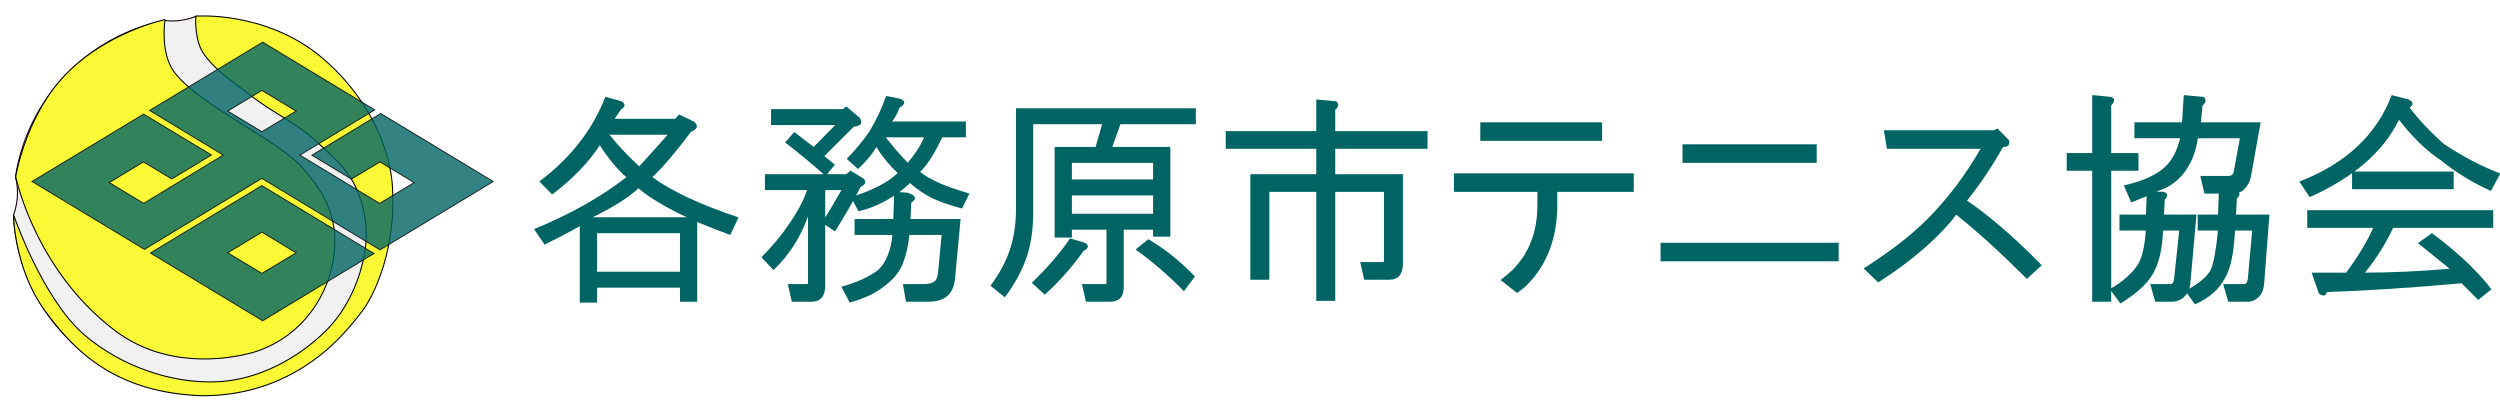<?xml version="1.0" encoding="UTF-8" standalone="no"?>
<!-- Created with Inkscape (http://www.inkscape.org/) -->

<svg
   width="3318.83"
   height="533"
   id="svg2"
   version="1.1"
   inkscape:version="1.2.2 (732a01da63, 2022-12-09)"
   sodipodi:docname="KTA_logo_big3text.svg"
   xmlns:inkscape="http://www.inkscape.org/namespaces/inkscape"
   xmlns:sodipodi="http://sodipodi.sourceforge.net/DTD/sodipodi-0.dtd"
   xmlns="http://www.w3.org/2000/svg"
   xmlns:svg="http://www.w3.org/2000/svg"
   xmlns:rdf="http://www.w3.org/1999/02/22-rdf-syntax-ns#"
   xmlns:cc="http://creativecommons.org/ns#"
   xmlns:dc="http://purl.org/dc/elements/1.1/">
  <defs
     id="defs4">
    <filter
       id="filter4415"
       inkscape:label="Blur content"
       inkscape:menu="Blurs"
       inkscape:menu-tooltip="Blur the contents of objects, preserving the outline"
       color-interpolation-filters="sRGB"
       x="-0.035"
       y="-0.035"
       width="1.071"
       height="1.07">
      <feColorMatrix
         id="feColorMatrix4417"
         values="1 0 0 0 0 0 1 0 0 0 0 0 1 0 0 0 0 0 1 0 "
         result="result7" />
      <feGaussianBlur
         id="feGaussianBlur4419"
         result="result6"
         stdDeviation="5" />
      <feComposite
         id="feComposite4421"
         in2="result7"
         operator="atop"
         in="result6"
         result="result91" />
      <feComposite
         id="feComposite4423"
         in2="result91"
         operator="in" />
    </filter>
    <filter
       id="filter4405"
       inkscape:label="Blur content"
       inkscape:menu="Blurs"
       inkscape:menu-tooltip="Blur the contents of objects, preserving the outline"
       color-interpolation-filters="sRGB"
       x="-0.035"
       y="-0.035"
       width="1.07"
       height="1.07">
      <feColorMatrix
         id="feColorMatrix4407"
         values="1 0 0 0 0 0 1 0 0 0 0 0 1 0 0 0 0 0 1 0 "
         result="result7" />
      <feGaussianBlur
         id="feGaussianBlur4409"
         result="result6"
         stdDeviation="5" />
      <feComposite
         id="feComposite4411"
         in2="result7"
         operator="atop"
         in="result6"
         result="result91" />
      <feComposite
         id="feComposite4413"
         in2="result91"
         operator="in" />
    </filter>
    <filter
       id="filter4395"
       inkscape:label="Blur content"
       inkscape:menu="Blurs"
       inkscape:menu-tooltip="Blur the contents of objects, preserving the outline"
       color-interpolation-filters="sRGB"
       x="-0.042"
       y="-0.039"
       width="1.083"
       height="1.078">
      <feColorMatrix
         id="feColorMatrix4397"
         values="1 0 0 0 0 0 1 0 0 0 0 0 1 0 0 0 0 0 1 0 "
         result="result7" />
      <feGaussianBlur
         id="feGaussianBlur4399"
         result="result6"
         stdDeviation="5" />
      <feComposite
         id="feComposite4401"
         in2="result7"
         operator="atop"
         in="result6"
         result="result91" />
      <feComposite
         id="feComposite4403"
         in2="result91"
         operator="in" />
    </filter>
    <inkscape:path-effect
       effect="curvestitching"
       id="path-effect4115"
       is_visible="true"
       count="5"
       startpoint_edge_variation="0.2;1518688713"
       startpoint_spacing_variation="0.2;440626118"
       endpoint_edge_variation="0.2;1297711583"
       endpoint_spacing_variation="0.2;1558575632"
       strokepath="m 2155.908,-360.279 299.648,0"
       prop_scale="1"
       scale_y_rel="false" />
    <inkscape:path-effect
       effect="skeletal"
       id="path-effect4117"
       is_visible="true"
       pattern="M 0,0 1,0"
       copytype="single_stretched"
       prop_scale="1.04"
       scale_y_rel="false"
       spacing="0"
       normal_offset="0"
       tang_offset="0"
       prop_units="false"
       vertical_pattern="false"
       fuse_tolerance="0" />
    <inkscape:path-effect
       fuse_tolerance="0"
       vertical_pattern="false"
       prop_units="false"
       tang_offset="0"
       normal_offset="0"
       spacing="0"
       scale_y_rel="false"
       prop_scale="1.04"
       copytype="single_stretched"
       pattern="m 545.591,-401.53 1,0"
       is_visible="true"
       id="path-effect4489"
       effect="skeletal" />
    <inkscape:path-effect
       bendpath1-nodetypes="ccc"
       bendpath4="m 1963.643,-980.845 0,231.063"
       bendpath3="m 1963.643,-749.782 382.469,0"
       bendpath2="m 2346.112,-980.845 0,231.063"
       bendpath1="m 1963.643,-980.845 208.147,-6.494 180.383,-5.628"
       xx="true"
       yy="true"
       is_visible="true"
       id="path-effect9207"
       effect="envelope" />
    <inkscape:path-effect
       bendpath3-nodetypes="czc"
       bendpath4="m 1963.643,-980.845 0,231.063"
       bendpath3="m 1963.643,-749.782 c 0,0 128.274,12.132 192.022,12.122 63.748,-0.01 190.447,-12.122 190.447,-12.122"
       bendpath2="m 2346.112,-980.845 0,231.063"
       bendpath1="m 1963.643,-980.845 382.469,0"
       xx="true"
       yy="true"
       is_visible="true"
       id="path-effect9211"
       effect="envelope" />
    <inkscape:path-effect
       bendpath2-nodetypes="ccc"
       bendpath3-nodetypes="ccc"
       bendpath1-nodetypes="ccc"
       bendpath4="m 2151.282,-395.853 20.302,184.468"
       bendpath3="m 2123.198,-206.06 194.825,-21.442 158.905,-17.489"
       bendpath2="m 2451.817,-458.314 16.552,120.721 8.559,92.602"
       bendpath1="m 2054.817,-337.895 242.725,-75.687 202.246,5.492"
       xx="true"
       yy="true"
       is_visible="true"
       id="path-effect9215"
       effect="envelope" />
    <clipPath
       clipPathUnits="userSpaceOnUse"
       id="clipPath3825">
      <rect
         style="fill:#000000;fill-opacity:0;stroke:#00a60f;stroke-width:0.961;stroke-linejoin:miter;stroke-miterlimit:4;stroke-opacity:1;stroke-dasharray:none"
         id="rect3827"
         width="650.843"
         height="511.897"
         x="53.52"
         y="265.376"
         ry="0" />
    </clipPath>
    <filter
       id="filter4415-2"
       inkscape:label="Blur content"
       inkscape:menu="Blurs"
       inkscape:menu-tooltip="Blur the contents of objects, preserving the outline"
       color-interpolation-filters="sRGB">
      <feColorMatrix
         id="feColorMatrix4417-2"
         values="1 0 0 0 0 0 1 0 0 0 0 0 1 0 0 0 0 0 1 0 "
         result="result7" />
      <feGaussianBlur
         id="feGaussianBlur4419-1"
         result="result6"
         stdDeviation="5" />
      <feComposite
         id="feComposite4421-6"
         in2="result7"
         operator="atop"
         in="result6"
         result="result91" />
      <feComposite
         id="feComposite4423-8"
         in2="result91"
         operator="in" />
    </filter>
    <filter
       id="filter4405-6"
       inkscape:label="Blur content"
       inkscape:menu="Blurs"
       inkscape:menu-tooltip="Blur the contents of objects, preserving the outline"
       color-interpolation-filters="sRGB">
      <feColorMatrix
         id="feColorMatrix4407-1"
         values="1 0 0 0 0 0 1 0 0 0 0 0 1 0 0 0 0 0 1 0 "
         result="result7" />
      <feGaussianBlur
         id="feGaussianBlur4409-4"
         result="result6"
         stdDeviation="5" />
      <feComposite
         id="feComposite4411-2"
         in2="result7"
         operator="atop"
         in="result6"
         result="result91" />
      <feComposite
         id="feComposite4413-3"
         in2="result91"
         operator="in" />
    </filter>
    <filter
       id="filter4395-1"
       inkscape:label="Blur content"
       inkscape:menu="Blurs"
       inkscape:menu-tooltip="Blur the contents of objects, preserving the outline"
       color-interpolation-filters="sRGB">
      <feColorMatrix
         id="feColorMatrix4397-1"
         values="1 0 0 0 0 0 1 0 0 0 0 0 1 0 0 0 0 0 1 0 "
         result="result7" />
      <feGaussianBlur
         id="feGaussianBlur4399-5"
         result="result6"
         stdDeviation="5" />
      <feComposite
         id="feComposite4401-2"
         in2="result7"
         operator="atop"
         in="result6"
         result="result91" />
      <feComposite
         id="feComposite4403-7"
         in2="result91"
         operator="in" />
    </filter>
    <inkscape:path-effect
       effect="curvestitching"
       id="path-effect4115-7"
       is_visible="true"
       count="5"
       startpoint_edge_variation="0.2;1518688713"
       startpoint_spacing_variation="0.2;440626118"
       endpoint_edge_variation="0.2;1297711583"
       endpoint_spacing_variation="0.2;1558575632"
       strokepath="m 2155.908,-360.279 299.648,0"
       prop_scale="1"
       scale_y_rel="false" />
    <inkscape:path-effect
       effect="skeletal"
       id="path-effect4117-1"
       is_visible="true"
       pattern="M 0,0 1,0"
       copytype="single_stretched"
       prop_scale="1.04"
       scale_y_rel="false"
       spacing="0"
       normal_offset="0"
       tang_offset="0"
       prop_units="false"
       vertical_pattern="false"
       fuse_tolerance="0" />
    <inkscape:path-effect
       fuse_tolerance="0"
       vertical_pattern="false"
       prop_units="false"
       tang_offset="0"
       normal_offset="0"
       spacing="0"
       scale_y_rel="false"
       prop_scale="1.04"
       copytype="single_stretched"
       pattern="m 545.591,-401.53 1,0"
       is_visible="true"
       id="path-effect4489-5"
       effect="skeletal" />
    <inkscape:path-effect
       bendpath1-nodetypes="ccc"
       bendpath4="m 1963.643,-980.845 0,231.063"
       bendpath3="m 1963.643,-749.782 382.469,0"
       bendpath2="m 2346.112,-980.845 0,231.063"
       bendpath1="m 1963.643,-980.845 208.147,-6.494 180.383,-5.628"
       xx="true"
       yy="true"
       is_visible="true"
       id="path-effect9207-5"
       effect="envelope" />
    <inkscape:path-effect
       bendpath3-nodetypes="czc"
       bendpath4="m 1963.643,-980.845 0,231.063"
       bendpath3="m 1963.643,-749.782 c 0,0 128.274,12.132 192.022,12.122 63.748,-0.01 190.447,-12.122 190.447,-12.122"
       bendpath2="m 2346.112,-980.845 0,231.063"
       bendpath1="m 1963.643,-980.845 382.469,0"
       xx="true"
       yy="true"
       is_visible="true"
       id="path-effect9211-4"
       effect="envelope" />
    <inkscape:path-effect
       bendpath2-nodetypes="ccc"
       bendpath3-nodetypes="ccc"
       bendpath1-nodetypes="ccc"
       bendpath4="m 2151.282,-395.853 20.302,184.468"
       bendpath3="m 2123.198,-206.06 194.825,-21.442 158.905,-17.489"
       bendpath2="m 2451.817,-458.314 16.552,120.721 8.559,92.602"
       bendpath1="m 2054.817,-337.895 242.725,-75.687 202.246,5.492"
       xx="true"
       yy="true"
       is_visible="true"
       id="path-effect9215-2"
       effect="envelope" />
    <filter
       inkscape:menu-tooltip="In and out glow with a possible offset and colorizable flood"
       inkscape:menu="Shadows and Glows"
       inkscape:label="Cutout Glow"
       style="color-interpolation-filters:sRGB;"
       id="filter5230"
       x="-0.003"
       y="-0.026"
       width="1.007"
       height="1.063">
      <feOffset
         dy="3"
         dx="3"
         id="feOffset5220" />
      <feGaussianBlur
         stdDeviation="3"
         result="blur"
         id="feGaussianBlur5222" />
      <feFlood
         flood-color="rgb(0,0,0)"
         flood-opacity="1"
         result="flood"
         id="feFlood5224" />
      <feComposite
         in="flood"
         in2="SourceGraphic"
         operator="in"
         result="composite"
         id="feComposite5226" />
      <feBlend
         in="blur"
         in2="composite"
         mode="normal"
         id="feBlend5228" />
    </filter>
  </defs>
  <sodipodi:namedview
     id="base"
     pagecolor="#ffffff"
     bordercolor="#666666"
     borderopacity="1.0"
     inkscape:pageopacity="0.0"
     inkscape:pageshadow="2"
     inkscape:zoom="0.49497475"
     inkscape:cx="799.03066"
     inkscape:cy="492.95444"
     inkscape:document-units="px"
     inkscape:current-layer="g4627"
     showgrid="false"
     inkscape:window-width="1366"
     inkscape:window-height="715"
     inkscape:window-x="-8"
     inkscape:window-y="-8"
     inkscape:window-maximized="1"
     fit-margin-top="-2.3"
     fit-margin-left="-1.9"
     fit-margin-right="-0.8"
     fit-margin-bottom="-1.6"
     inkscape:showpageshadow="2"
     inkscape:pagecheckerboard="0"
     inkscape:deskcolor="#d1d1d1" />
  <g
     inkscape:label="レイヤー 1"
     inkscape:groupmode="layer"
     id="layer1"
     transform="translate(-7.514,-267.896)">
    <flowRoot
       xml:space="preserve"
       id="flowRoot9224"
       style="font-size:40px;font-style:normal;font-variant:normal;font-weight:normal;font-stretch:normal;line-height:125%;letter-spacing:0px;word-spacing:0px;fill:#000000;fill-opacity:1;stroke:none;font-family:HGSGothicE;-inkscape-font-specification:HGSGothicE"
       transform="translate(17.909,-44.443)"><flowRegion
         id="flowRegion9226"><rect
           id="rect9228"
           width="397.143"
           height="308.571"
           x="1142.857"
           y="-787.638" /></flowRegion><flowPara
         id="flowPara9230" /></flowRoot>
    <flowRoot
       xml:space="preserve"
       id="flowRoot4606"
       style="font-size:40px;font-style:normal;font-variant:normal;font-weight:normal;font-stretch:normal;line-height:125%;letter-spacing:0px;word-spacing:0px;fill:#000000;fill-opacity:1;stroke:none;font-family:HGSGothicE;-inkscape-font-specification:HGSGothicE"
       transform="translate(71.429,220.934)"><flowRegion
         id="flowRegion4608"><rect
           id="rect4610"
           width="571.429"
           height="228.571"
           x="-271.429"
           y="-416.674" /></flowRegion><flowPara
         id="flowPara4612" /></flowRoot>
    <g
       id="g4627"
       transform="translate(-51.429,62.857)">
      <g
         transform="matrix(1.414,0,0,1.414,-3740.116,1533.459)"
         id="g9246">
        <path
           id="path9248"
           d="m 2876.668,-923.817 c -2.42,0 -4.822,0.06 -7.219,0.156 -6.509,2.481 -13.561,3.858 -20.941,3.858 -2.469,0 -4.892,-0.171 -7.281,-0.467 -72.337,14.66 -128.706,73.298 -139.992,146.807 1.272,4.812 1.929,9.88 1.929,15.091 0,7.311 -1.359,14.296 -3.796,20.755 4.536,94 82.177,168.837 177.301,168.837 98.04,0 177.518,-79.478 177.518,-177.518 0,-98.04 -79.478,-177.518 -177.518,-177.518 z"
           style="fill:#f1f1f1;fill-opacity:1;stroke:#180016;stroke-width:1.019;stroke-opacity:1;filter:url(#filter4415)"
           inkscape:connector-curvature="0" />
        <path
           style="fill:#f9f936;fill-opacity:1;stroke:#000000;stroke-width:1px;stroke-linecap:butt;stroke-linejoin:miter;stroke-opacity:1;filter:url(#filter4395)"
           d="m 2841.678,-921.138 c 0,0.008 0,0.016 0,0.024 0,0.023 -0.01,0.046 -0.011,0.07 -0.014,0.09 -0.026,0.18 -0.039,0.27 -0.049,0.345 -0.093,0.691 -0.136,1.037 -0.155,1.273 -0.278,2.55 -0.377,3.828 0,0 0,0 0,0 -0.331,4.267 -0.403,8.554 -0.197,12.828 0,2e-5 0,3e-5 0,5e-5 0.265,5.467 0.985,10.927 2.417,16.21 0,2e-5 0,3e-5 0,5e-5 1.493,5.507 3.79,10.856 7.275,15.375 0,0 0,0 0,0 0,10e-6 0,2e-5 0,4e-5 0,0 0,0 0,0 7.216,9.356 16.584,16.82 26.098,23.827 0,0 0,0 0,0 11.349,8.358 23.259,15.921 35.192,23.423 11.611,7.3 23.316,14.465 34.621,22.23 0,1e-5 0,1e-5 0,2e-5 4.814,3.306 9.557,6.724 14.076,10.422 3.679,3.011 7.242,6.196 10.309,9.828 0,1e-5 0,1e-5 0,2e-5 3.897,4.614 7.852,9.186 11.427,14.054 4.566,6.217 8.568,12.868 11.638,19.945 3.68,8.482 5.993,17.554 6.817,26.763 1.035,11.555 -0.231,23.252 -3.036,34.509 0,0 0,0 0,0 0,2e-5 0,3e-5 0,5e-5 -3.594,14.425 -10.177,28.089 -19.062,40.009 0,0 0,0 0,0 -12.042,16.156 -28.834,28.693 -47.724,35.705 0,0 0,0 0,0 0,10e-6 0,10e-6 0,2e-5 -6.99,2.595 -14.294,4.272 -21.634,5.581 0,10e-6 0,10e-6 0,10e-6 -10.993,1.959 -22.174,2.875 -33.339,2.698 0,0 0,0 0,0 -13.346,-0.211 -26.691,-2.018 -39.513,-5.727 0,0 0,0 0,0 -14.398,-4.164 -28.099,-10.792 -40.156,-19.695 0,0 0,0 0,0 -32.737,-24.172 -58.386,-57.303 -76.062,-93.958 0,0 0,0 0,0 0,-1e-5 0,-2e-5 0,-4e-5 -5.746,-11.916 -10.702,-24.219 -14.686,-36.834 -1.137,-3.599 -2.195,-7.224 -3.131,-10.881 -0.249,-0.975 -0.49,-1.951 -0.716,-2.932 -0.058,-0.253 -0.115,-0.507 -0.171,-0.76 -0.014,-0.065 -0.028,-0.129 -0.042,-0.194 0,-0.016 -0.01,-0.033 -0.01,-0.049 l 0,-0.017 c 6e-4,-0.004 0,-0.007 0,-0.011 0,-10e-6 0,-2e-5 0,-2e-5 0,-0.01 0,-0.02 0,-0.03 0.01,-0.039 0.013,-0.078 0.019,-0.117 0,-10e-6 0,-2e-5 0,-3e-5 0,0 0,0 0,0 0.026,-0.152 0.052,-0.305 0.079,-0.457 0,0 0,-10e-6 0,-2e-5 0.105,-0.589 0.216,-1.177 0.332,-1.764 0,-10e-6 0,-3e-5 0,-4e-5 0.433,-2.203 0.921,-4.394 1.443,-6.577 1.828,-7.633 4.088,-15.161 6.717,-22.557 0,-10e-6 0,-10e-6 0,-2e-5 0,-10e-6 0,-2e-5 0,-2e-5 0,0 0,0 0,0 3.638,-10.236 7.998,-20.221 13.177,-29.77 0,-2e-5 0,-3e-5 0,-5e-5 5.934,-10.941 12.96,-21.319 21.261,-30.593 0,0 0,0 0,0 9.248,-10.332 19.972,-19.301 31.524,-26.972 0,0 0,0 0,0 0,-1e-5 10e-5,-2e-5 10e-5,-3e-5 9.985,-6.63 20.59,-12.311 31.569,-17.12 0,-10e-6 0,-10e-6 0,-2e-5 7.919,-3.469 16.033,-6.498 24.308,-9.003 0,-10e-6 0,-10e-6 0,-2e-5 0,0 0,0 0,0 2.368,-0.717 4.75,-1.391 7.148,-1.999 0,0 0,0 0,0 0,-10e-6 0,-10e-6 1e-4,-10e-6 0.64,-0.162 1.28,-0.32 1.923,-0.469 1e-4,-10e-6 1e-4,-10e-6 1e-4,-10e-6 0.166,-0.039 0.332,-0.077 0.499,-0.114 0.043,-0.009 0.085,-0.019 0.128,-0.028 0.011,-0.002 0.022,-0.005 0.033,-0.007 0,-8.1e-4 0.01,-0.002 0.011,-0.002 0,0 0,0 0,0"
           id="path9250"
           inkscape:connector-curvature="0" />
        <path
           sodipodi:nodetypes="cssssssssczcsssc"
           inkscape:connector-curvature="0"
           id="path9252"
           d="m 2870.606,-924.352 c 0,0 -1.933,22.444 7.857,36.071 11.814,16.444 29.736,27.564 45.714,40 18.033,14.035 39.339,23.758 56.429,38.929 15.075,13.383 31.485,27.085 40,45.357 8.442,18.114 11.943,39.53 8.928,59.286 -4.232,27.738 -16.873,55.946 -36.786,75.714 -26.302,26.111 -63.352,45.809 -100.357,47.857 -44.546,2.465 -92.553,-14.896 -126.429,-43.929 -39.266,-33.652 -66.446,-112.532 -66.446,-112.532 0,0 0.274,49.852 29.421,89.904 29.146,40.052 67.976,76.742 147.025,79.772 93.357,0.392 138.725,-64.672 148.459,-76.352 15.487,-18.583 34.334,-64.751 30.826,-119.54 -2.994,-46.769 -31.719,-93.415 -68.036,-123.036 -52.239,-42.607 -116.607,-37.5 -116.607,-37.5 z"
           style="fill:#f9f936;fill-opacity:1;stroke:#000000;stroke-width:1px;stroke-linecap:butt;stroke-linejoin:miter;stroke-opacity:1;filter:url(#filter4405)" />
      </g>
      <path
         inkscape:connector-curvature="0"
         style="opacity:0.8;fill:#006464;fill-opacity:1;fill-rule:evenodd;stroke:#000000;stroke-width:1.294px;stroke-linecap:butt;stroke-linejoin:miter;stroke-opacity:1"
         d="m 407.615,261.013 -150.085,90.651 97.755,59.284 -105.36,63.886 -0.3,-0.15 -0.25,0.15 -45.376,-27.416 45.376,-27.416 37.521,22.663 52.78,-31.868 -90.151,-54.281 -148.084,89.451 149.235,90.151 155.838,-94.253 156.889,94.904 150.335,-90.802 -149.435,-90.251 -91.302,55.382 52.53,31.718 37.771,-22.813 45.376,27.416 -45.376,27.416 -0.4,0.25 -105.86,-64.136 99.356,-60.034 -148.784,-89.901 z m -1.001,64.086 45.376,27.416 -45.376,27.366 -45.376,-27.366 45.376,-27.416 z m -0.05,126.322 -147.984,89.501 149.035,90.001 147.834,-89.351 -148.885,-90.151 z m 0.05,61.785 45.376,27.416 -45.376,27.366 -45.376,-27.366 45.376,-27.416 z"
         id="path4086" />
      <g
         style="font-size:304.684px;font-style:normal;font-variant:normal;font-weight:bold;font-stretch:normal;line-height:125%;letter-spacing:0px;word-spacing:0px;fill:#006464;fill-opacity:1;stroke:none;font-family:HGPGothicM;-inkscape-font-specification:HGPGothicM Bold;filter:url(#filter5230)"
         id="text4614">
        <path
           d="m 881.114,336.523 c 5.492,3.422 5.238,7.076 -0.762,10.963 l -8.499,12.274 80.244,0 5.421,-5.83 20.214,9.847 c 5.653,5.449 4.19,9.835 -4.389,13.157 -20.679,27.572 -37.785,47.657 -51.317,60.252 25.347,18.665 63.466,36.474 114.359,53.428 l -10.944,23.301 c -56.781,-20.512 -97.393,-41.129 -121.835,-61.852 -14.158,12.757 -34.469,25.555 -60.931,38.392 l 138.869,0 0,112.146 -22.883,0 0,-18.671 -110.147,0 0,19.833 -22.883,0 0,-101.518 c -14.722,8.337 -30.337,16.504 -46.844,24.501 L 764.951,506.15 c 47.725,-19.52 88.565,-42.474 122.523,-68.863 -12.02,-10.358 -23.766,-24.491 -35.24,-42.4 -15.429,23.438 -36.536,45.22 -63.321,65.348 L 771.953,442.969 c 41.551,-31.316 70.75,-68.776 87.598,-112.378 z m -32.6,226.281 110.147,0 0,-51.224 -110.147,0 z m 16.337,-181.92 c 13.457,16.173 26.676,30.136 39.657,41.888 11.654,-12.466 24.259,-26.428 37.816,-41.888 l -77.473,0 z"
           id="path4638"
           inkscape:connector-curvature="0"
           style="fill:#006464;fill-opacity:1" />
        <path
           d="m 1250.969,333.138 c 7.562,2.969 7.243,6.962 -0.958,11.976 -2.833,7.78 -6.122,13.83 -9.865,18.15 l 98.022,0 0,21.116 -31.447,0 c -9.658,20.803 -19.402,36.096 -29.234,45.877 6.831,5.474 15.757,10.572 26.779,15.296 8.027,3.651 20.884,8.127 38.569,13.427 l -9.782,19.926 c -17.561,-4.804 -31.056,-9.565 -40.484,-14.282 -9.627,-4.816 -19.195,-11.338 -28.703,-19.563 -8.015,8.108 -18.429,15.764 -31.242,22.967 -12.695,7.147 -25.078,11.939 -37.146,14.375 l -9.726,-18.662 c 28.942,-9.137 49.559,-19.821 61.852,-32.051 -11.189,-10.445 -20.608,-21.934 -28.257,-34.468 -6.032,10.135 -14.149,19.858 -24.352,29.168 l -15.072,-13.445 c 10.594,-10.625 20.707,-22.787 30.34,-36.486 9.515,-16.222 16.864,-31.902 22.046,-47.04 z m -48.964,105.776 c 4.42,4.091 3.22,7.866 -3.598,11.325 -10.594,20.444 -21.956,40.113 -34.087,59.006 l -17.072,-11.613 c 9.62,-15.466 18.178,-29.878 25.672,-43.237 l -21.46,0 0,126.558 c -10e-5,14.431 -6.149,21.646 -18.448,21.646 l -25.923,0 -5.356,-23.459 25.449,0 c 0.93,-10e-6 1.395,-0.564 1.395,-1.692 l 0,-88.045 c -10.017,27.963 -25.307,51.692 -45.868,71.187 l -15.984,-17.072 c 13.656,-13.569 25.514,-27.712 35.575,-42.428 12.205,-17.543 20.574,-33.108 25.105,-46.696 l -56.012,0 0,-21.116 107.999,0 5.663,-4.668 z m 58.979,18.959 c 11.003,3.831 12.571,8.183 4.705,13.055 l -1.041,21.86 66.519,0 -7.067,75.873 c -0.825,12.23 -4.305,20.977 -10.442,26.24 -5.988,5.133 -14.468,7.699 -25.44,7.699 l -29.587,0 -4.026,-23.459 27.774,0 c 6.217,-10e-6 10.959,-1.165 14.226,-3.496 2.43,-2.064 3.995,-5.898 4.696,-11.502 l 4.649,-50.229 -42.781,0 c -1.395,13.985 -4.265,26.618 -8.61,37.9 -4.513,11.288 -12.587,21.215 -24.222,29.782 -10.954,9.149 -26.432,16.538 -46.435,22.167 l -10.981,-21.2 c 19.849,-5.219 36.099,-12.584 48.751,-22.093 5.157,-4.624 9.357,-10.99 12.599,-19.099 3.465,-8.319 5.576,-17.471 6.332,-27.458 l -50.182,0 0,-21.126 51.438,0 1.181,-36.17 z m -63.814,-99.565 c 4.531,6.881 1.949,10.864 -7.745,11.948 l -39.136,38.95 14.003,11.483 -12.32,15.035 c -18.125,-16.154 -36.037,-30.991 -53.734,-44.511 l 12.162,-13.947 25.691,19.833 28.657,-29.057 -85.181,0 0,-21.116 95.158,0 4.844,-3.505 z m 34.803,26.072 c 8.139,10.867 17.859,22.108 29.159,33.725 10.581,-12.875 17.741,-24.116 21.479,-33.725 l -50.638,0 z"
           id="path4640"
           inkscape:connector-curvature="0"
           style="fill:#006464;fill-opacity:1" />
        <path
           d="m 1643.447,345.756 0,21.126 -100.058,0 -10.805,30.219 77.017,0 0,119.147 -22.883,0 0,-9.335 -38.959,0 0,76.376 c -2e-4,12.875 -6.149,19.312 -18.448,19.312 l -31.753,0 -5.356,-23.459 31.279,0 c 0.93,-10e-6 1.395,-0.564 1.395,-1.692 l 0,-70.536 -45.97,0 0,10.498 -22.883,0 0,-120.31 54.367,0 8.647,-30.219 -91.476,0 0,117.213 c -10e-5,23.642 -3.18,44.21 -9.54,61.703 -6.279,17.264 -15.652,34.252 -28.118,50.964 l -19.061,-15.398 c 11.864,-15.95 20.475,-31.955 25.83,-48.016 5.337,-16.018 8.006,-33.991 8.006,-53.92 l 0,-133.671 z m -146.651,178.833 c 5.188,3.416 4.32,7.048 -2.603,10.898 -15.305,21.429 -32.377,40.689 -51.215,57.779 l -17.295,-15.788 c 20.667,-19.917 37.614,-39.589 50.843,-59.016 z m 83.591,-4.956 c 21.138,12.224 41.767,28.682 61.889,49.374 l -14.598,19.591 c -21.132,-21.466 -42.564,-39.911 -64.297,-55.334 z m -101.481,-79.351 107.813,0 0,-22.055 -107.813,0 z m 0,45.505 107.813,0 0,-24.389 -107.813,0 z"
           id="path4642"
           inkscape:connector-curvature="0"
           style="fill:#006464;fill-opacity:1" />
        <path
           d="m 1830.006,336.569 c 3.682,3.459 3.189,7.244 -1.478,11.353 l 0,28.174 122.532,0 0,23.459 -122.532,0 0,33.725 89.858,0 0,118.496 c -3e-4,14.431 -6.149,21.646 -18.448,21.646 l -32.925,0 -5.356,-23.45 30.117,0 c 0.93,3e-5 1.395,-0.564 1.395,-1.692 l 0,-91.55 -64.641,0 0,144.699 -25.217,0 0,-144.699 -62.298,0 0,116.693 -25.217,0 0,-140.143 87.515,0 0,-33.725 -120.189,0 0,-23.459 120.189,0 0,-42.009 z"
           id="path4644"
           inkscape:connector-curvature="0"
           style="fill:#006464;fill-opacity:1" />
        <path
           d="m 2096.92,456.73 -110.853,0 0,-24.622 238.76,0 0,24.622 -101.518,0 0,16.867 c -2e-4,44.346 -13.548,80.067 -40.642,107.162 -2.914,2.913 -7.181,6.304 -12.804,10.172 l -21.953,-17.165 c 6.905,-5.232 12.27,-9.757 16.095,-13.575 21.944,-21.95 32.916,-50.815 32.916,-86.594 z m 85.897,-92.303 0,24.622 -161.743,0 0,-24.622 z"
           id="path4646"
           inkscape:connector-curvature="0"
           style="fill:#006464;fill-opacity:1" />
        <path
           d="m 2496.827,524.3 0,24.622 -236.426,0 0,-24.622 z m -29.169,-130.696 0,24.622 -178.089,0 0,-24.622 z"
           id="path4648"
           inkscape:connector-curvature="0"
           style="fill:#006464;fill-opacity:1" />
        <path
           d="m 2560.873,399.555 -4.017,-24.622 145.731,0 5.105,-2.334 15.072,15.361 c 1.897,6.174 -0.694,9.261 -7.773,9.261 -14.22,25.434 -30.129,49.132 -47.728,71.094 30.473,20.797 63.535,49.42 99.184,85.869 l -19.749,18.076 c -35.581,-35.476 -66.864,-63.872 -93.847,-85.19 -5.753,7.935 -13.718,16.991 -23.896,27.169 -21.851,21.851 -48.416,42.747 -79.695,62.689 l -19.238,-18.606 c 34.924,-22.173 62.846,-43.723 83.768,-64.65 26.971,-26.965 50.781,-58.337 71.429,-94.117 z"
           id="path4650"
           inkscape:connector-curvature="0"
           style="fill:#006464;fill-opacity:1" />
        <path
           d="m 2981.487,330.739 c 3.682,3.459 3.136,7.278 -1.637,11.455 -0.701,8.437 -1.426,15.847 -2.176,22.232 l 79.351,0 -13.083,73.158 c -1.581,6.311 -4.544,11.635 -8.889,15.974 -3.67,3.67 -9.571,5.505 -17.704,5.505 l 7.95,-3.524 c 4.816,1.891 4.853,5.331 0.112,10.321 l -1.06,21.098 44.343,0 -7.076,92.322 c -0.825,7.439 -3.066,12.986 -6.723,16.644 -4.451,4.451 -9.5,6.676 -15.147,6.676 l -25.784,0 -6.657,-23.459 27.774,0 c 2.709,-10e-6 4.348,-2.275 4.919,-6.825 l 5.811,-64.241 -22.808,0 c -1.488,30.467 -6.143,51.862 -13.966,64.186 -7.464,14.257 -20.543,25.536 -39.239,33.836 l -12.673,-17.983 c 17.586,-9.286 28.868,-18.711 33.846,-28.276 3.917,-9.751 7.029,-27.005 9.335,-51.763 l -26.844,0 0,-21.116 26.946,0 1.06,-27.895 -19.145,0 -5.356,-23.45 37.109,0 c 4.283,1.4e-4 6.713,-2.002 7.29,-6.007 l 8.108,-44.055 -55.733,0 c -2.914,18.962 -9.246,34.537 -18.996,46.724 -9.646,12.063 -21.838,20.047 -36.579,23.952 l 10.144,0.484 c 5.684,1.723 6.155,5.161 1.413,10.312 l -1.06,19.935 43.181,0 -8.257,92.322 c -0.831,6.676 -3.459,12.224 -7.885,16.644 -4.445,4.451 -10.268,6.676 -17.471,6.676 l -21.116,0 -6.667,-23.459 26.611,0 c 2.727,-10e-6 4.376,-1.971 4.947,-5.914 l 6.955,-65.153 -21.59,0 c -0.744,25.043 -5.539,44.805 -14.384,59.285 -7.972,12.745 -22.003,25.269 -42.093,37.574 l -14.124,-19.043 c 17.691,-10.172 30.297,-21.367 37.816,-33.585 5.163,-8.697 8.508,-23.441 10.033,-44.232 l -35.008,0 0,-21.116 35.119,0 1.051,-24.389 -20.651,8.164 -9.689,-22.52 c 25.874,-5.845 44.464,-14.418 55.771,-25.719 8.87,-8.87 15.175,-21.184 18.913,-36.942 l -60.68,0 0,-21.126 63.191,0 2.353,-36.17 z m -123.378,-0.102 c 5.808,1.711 5.988,5.514 0.539,11.409 l 0,63.228 36.179,0 0,23.45 -36.179,0 0,173.877 -25.217,0 0,-173.877 -33.836,0 0,-23.45 33.836,0 0,-77.017 z"
           id="path4652"
           inkscape:connector-curvature="0"
           style="fill:#006464;fill-opacity:1" />
        <path
           d="m 3253.404,334.115 c 6.478,3.062 6.992,6.695 1.544,10.898 11.926,15.993 27.25,32.191 45.97,48.592 25.055,16.582 49.798,29.506 74.228,38.774 l -12.404,23.19 c -24.777,-11.245 -46.553,-24.547 -65.329,-39.908 -19.725,-12.943 -38.634,-31.149 -56.728,-54.618 -20.562,42.276 -60.079,76.506 -118.552,102.689 l -13.761,-20.633 c 61.889,-23.921 102.745,-62.202 122.569,-114.842 z m 112.406,147.005 0,23.459 -132.974,0 c -9.658,20.803 -22.124,40.602 -37.397,59.397 34.515,10e-6 72.008,-1.733 112.48,-5.198 -12.671,-10.296 -26.674,-21.594 -42.009,-33.892 l 18.494,-13.427 c 34.279,25.589 60.636,50.449 79.072,74.581 l -17.648,14.226 c -9.236,-9.255 -16.573,-16.647 -22.009,-22.176 -69.625,6.217 -129.276,10.079 -178.953,11.586 -1.277,5.505 -4.773,6.186 -10.488,2.046 l -9.67,-27.746 45.877,0 c 16.303,-22.235 28.239,-42.034 35.807,-59.397 l -87.515,0 0,-23.459 z m -52.516,-51.345 0,23.459 -134.908,0 0,-23.459 z"
           id="path4654"
           inkscape:connector-curvature="0"
           style="fill:#006464;fill-opacity:1" />
      </g>
    </g>
  </g>
</svg>

